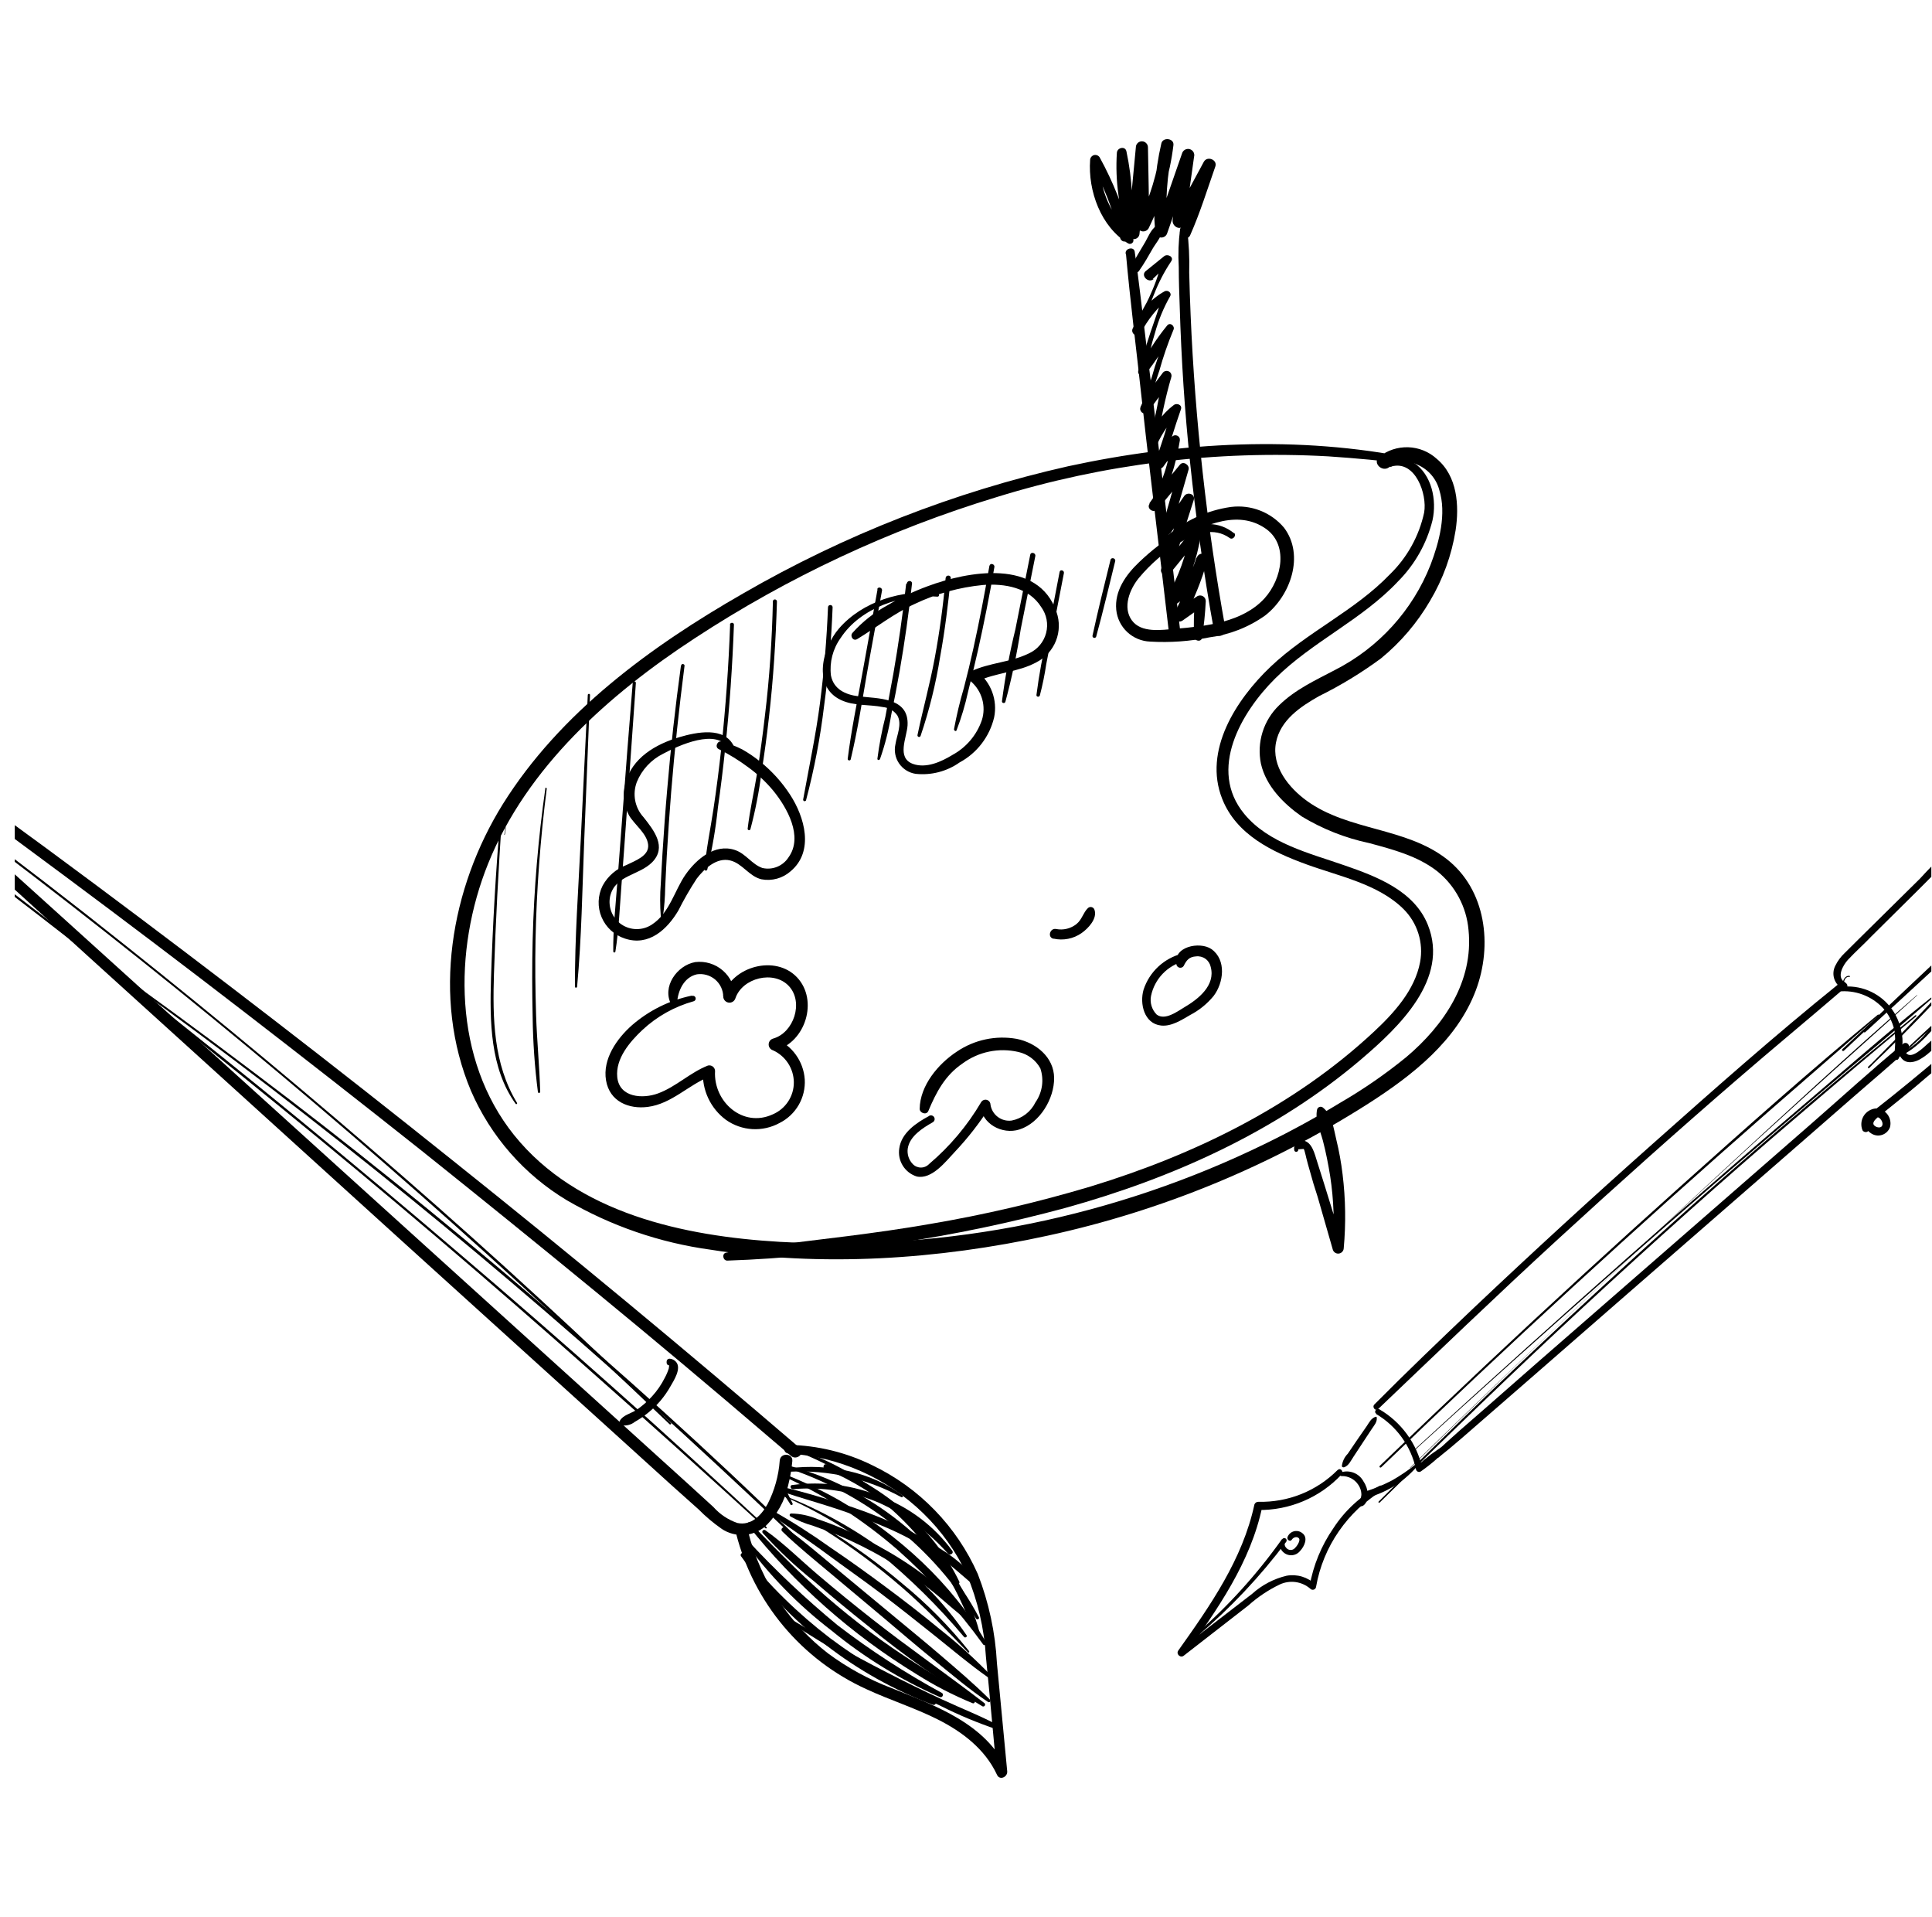<svg xmlns="http://www.w3.org/2000/svg" width="125" height="124" viewBox="0 0 125 124" fill="none"><g clip-path="url(#clip0_3214_45176)"><path d="M89.169 91.139C92.993 87.494 96.796 83.834 100.687 80.261C104.577 76.688 108.458 73.218 112.431 69.789C114.683 67.84 116.981 65.943 119.243 64C119.287 63.96 119.314 63.906 119.318 63.847C119.322 63.788 119.303 63.73 119.265 63.685C119.226 63.64 119.172 63.612 119.113 63.606C119.054 63.601 118.996 63.618 118.95 63.655C114.827 66.976 110.88 70.477 106.932 73.984C102.985 77.49 99.146 81.011 95.338 84.615C93.174 86.672 91.025 88.728 88.922 90.846C88.752 91.021 88.994 91.314 89.169 91.139Z" fill="black"></path><path d="M93.04 94.302C94.07 93.489 95.065 92.6 96.065 91.731L99.022 89.16L104.918 84.019L116.77 73.696L120.104 70.787C121.217 69.82 122.346 68.869 123.433 67.872C123.48 67.831 123.51 67.774 123.514 67.713C123.519 67.651 123.499 67.59 123.459 67.543C123.419 67.496 123.361 67.466 123.299 67.462C123.238 67.457 123.176 67.477 123.129 67.517C121.104 69.188 119.161 70.966 117.182 72.694L111.287 77.835L99.435 88.163L96.111 91.078C95.003 92.05 93.869 93.001 92.813 94.029C92.781 94.059 92.761 94.1 92.759 94.144C92.757 94.188 92.771 94.231 92.8 94.264C92.829 94.297 92.869 94.318 92.913 94.322C92.956 94.326 93 94.313 93.034 94.286L93.04 94.302Z" fill="black"></path><path d="M119.13 64.122C119.667 64.094 120.203 64.191 120.695 64.406C121.187 64.621 121.622 64.948 121.964 65.361C122.287 65.776 122.503 66.263 122.593 66.78C122.638 67.317 122.62 67.856 122.542 68.389C122.542 68.538 122.748 68.631 122.83 68.492C123.096 67.951 123.164 67.334 123.021 66.749C122.919 66.16 122.671 65.605 122.299 65.135C121.925 64.665 121.436 64.299 120.88 64.071C120.323 63.843 119.717 63.762 119.12 63.834C118.955 63.834 118.965 64.132 119.12 64.122H119.13Z" fill="black"></path><path d="M119.697 63.13C119.264 63.028 119.037 63.804 119.47 63.907C119.511 63.907 119.527 63.866 119.47 63.845C119.171 63.706 119.326 63.13 119.661 63.192C119.697 63.192 119.712 63.141 119.661 63.13H119.697Z" fill="black"></path><path d="M119.424 63.567C118.759 63.269 119.244 62.421 119.568 62.077C120.047 61.562 120.599 61.074 121.073 60.575L124.124 57.552C125.154 56.524 126.139 55.496 127.216 54.529C128.099 53.663 129.233 53.095 130.457 52.905C130.982 52.846 131.514 52.925 131.999 53.135C132.483 53.345 132.904 53.679 133.219 54.103C133.799 54.93 134.083 55.928 134.023 56.935C133.91 59.408 131.92 61.285 130.173 62.806C128.988 63.835 127.788 64.863 126.597 65.891L124.727 67.51C124.484 67.721 123.665 68.57 123.32 68.107C123.175 67.906 122.83 68.107 122.954 68.343C123.217 68.806 123.722 68.77 124.149 68.559C124.411 68.419 124.653 68.247 124.871 68.045L125.804 67.238L129.534 64.01C131.513 62.297 133.935 60.359 134.389 57.614C134.739 55.486 133.714 52.889 131.364 52.514C130.074 52.383 128.783 52.751 127.757 53.542C126.49 54.537 125.309 55.636 124.227 56.828L120.284 60.719C119.975 61.028 119.661 61.331 119.352 61.645C119.101 61.88 118.895 62.158 118.744 62.467C118.676 62.599 118.635 62.744 118.624 62.892C118.613 63.04 118.632 63.189 118.68 63.33C118.729 63.47 118.805 63.6 118.904 63.71C119.003 63.821 119.124 63.91 119.259 63.974C119.517 64.071 119.64 63.686 119.398 63.578L119.424 63.567Z" fill="black"></path><path d="M133.399 60.559C133.714 60.77 133.306 61.263 133.136 61.428C132.807 61.762 132.467 62.081 132.106 62.405C131.419 63.07 130.721 63.724 130.014 64.368C128.608 65.664 127.178 66.932 125.721 68.173C124.263 69.412 122.789 70.63 121.279 71.808C120.995 72.029 120.681 72.224 120.661 72.625C120.661 72.756 120.694 72.885 120.757 73C120.82 73.115 120.911 73.212 121.021 73.283C121.123 73.361 121.242 73.413 121.369 73.437C121.495 73.46 121.625 73.453 121.748 73.416C121.871 73.38 121.984 73.314 122.077 73.226C122.17 73.138 122.241 73.029 122.284 72.908C122.32 72.766 122.324 72.618 122.295 72.475C122.266 72.332 122.205 72.197 122.116 72.08C122.028 71.964 121.914 71.869 121.783 71.803C121.652 71.737 121.508 71.702 121.361 71.7C121.201 71.715 121.046 71.767 120.909 71.853C120.772 71.939 120.657 72.055 120.574 72.193C120.491 72.332 120.441 72.487 120.43 72.648C120.418 72.808 120.444 72.97 120.506 73.118C120.599 73.273 120.908 73.278 120.898 73.046C120.889 72.927 120.904 72.807 120.942 72.693C120.98 72.579 121.04 72.474 121.119 72.383C121.153 72.343 121.194 72.311 121.241 72.289C121.289 72.267 121.34 72.256 121.392 72.256C121.444 72.256 121.496 72.267 121.543 72.289C121.59 72.311 121.632 72.343 121.665 72.383C121.768 72.496 121.861 72.718 121.748 72.856C121.634 72.995 121.341 72.913 121.233 72.764C121.093 72.532 121.531 72.25 121.681 72.116L122.645 71.34C123.284 70.826 123.922 70.311 124.551 69.761C127.025 67.705 129.43 65.554 131.766 63.309C132.09 63.001 132.42 62.687 132.74 62.374C133.044 62.109 133.33 61.824 133.595 61.52C133.863 61.181 134.11 60.353 133.471 60.297C133.44 60.297 133.409 60.306 133.384 60.324C133.358 60.342 133.339 60.368 133.328 60.397C133.318 60.427 133.317 60.459 133.327 60.489C133.336 60.519 133.354 60.545 133.379 60.564L133.399 60.559Z" fill="black"></path><path d="M89.035 91.465C89.689 91.85 90.255 92.367 90.698 92.982C91.142 93.597 91.453 94.297 91.612 95.037C91.618 95.074 91.633 95.108 91.656 95.137C91.68 95.165 91.711 95.187 91.745 95.2C91.78 95.213 91.818 95.216 91.854 95.209C91.891 95.202 91.924 95.185 91.952 95.161C92.595 94.709 93.189 94.192 93.725 93.619C93.807 93.516 93.668 93.367 93.56 93.423C92.887 93.826 92.257 94.297 91.679 94.827L92.019 94.95C91.843 94.162 91.505 93.419 91.028 92.768C90.551 92.116 89.945 91.569 89.247 91.161C89.056 91.053 88.855 91.331 89.051 91.449L89.035 91.465Z" fill="black"></path><path d="M89.009 91.643C88.711 91.73 88.592 92.008 88.422 92.255L87.809 93.139L87.201 94.034C86.989 94.248 86.855 94.526 86.819 94.825C86.819 94.907 86.917 94.928 86.974 94.907C87.268 94.805 87.412 94.46 87.577 94.219C87.742 93.977 87.974 93.617 88.169 93.319C88.365 93.021 88.546 92.748 88.731 92.466C88.917 92.183 89.107 91.998 89.076 91.689C89.076 91.681 89.074 91.674 89.07 91.667C89.066 91.66 89.061 91.654 89.054 91.65C89.048 91.645 89.04 91.642 89.033 91.641C89.025 91.64 89.017 91.641 89.009 91.643Z" fill="black"></path><path d="M91.607 94.707C91.121 95.1 90.604 95.452 90.061 95.761C89.525 96.04 88.966 96.274 88.391 96.46C88.34 96.48 88.299 96.517 88.275 96.566C88.251 96.615 88.247 96.671 88.264 96.722C88.281 96.774 88.316 96.817 88.364 96.843C88.412 96.869 88.468 96.876 88.52 96.862C89.772 96.513 90.889 95.797 91.725 94.805C91.792 94.733 91.674 94.641 91.607 94.697V94.707Z" fill="black"></path><path d="M86.789 95.48C87.006 95.471 87.221 95.52 87.413 95.62C87.606 95.72 87.769 95.868 87.886 96.05C88.007 96.229 88.075 96.437 88.082 96.652C88.082 96.873 87.964 97.053 87.948 97.264C87.946 97.29 87.95 97.316 87.961 97.34C87.972 97.364 87.989 97.384 88.011 97.399C88.032 97.414 88.057 97.423 88.083 97.426C88.109 97.428 88.136 97.424 88.159 97.413C88.417 97.289 88.495 96.899 88.495 96.657C88.482 96.365 88.389 96.082 88.227 95.84C88.092 95.581 87.869 95.378 87.597 95.269C87.326 95.159 87.025 95.15 86.748 95.243C86.639 95.295 86.66 95.48 86.789 95.48Z" fill="black"></path><path d="M86.541 95.088C85.873 95.759 85.075 96.288 84.195 96.642C83.315 96.995 82.372 97.166 81.424 97.144C81.368 97.14 81.312 97.155 81.264 97.186C81.217 97.216 81.181 97.261 81.161 97.314C80.398 100.861 78.306 103.853 76.235 106.763C76.07 106.994 76.384 107.277 76.595 107.092L80.769 103.848C81.378 103.302 82.062 102.845 82.8 102.491C83.119 102.342 83.474 102.288 83.823 102.335C84.172 102.383 84.501 102.53 84.768 102.758C84.796 102.791 84.832 102.814 84.873 102.826C84.914 102.838 84.958 102.838 84.998 102.825C85.039 102.813 85.075 102.788 85.102 102.755C85.129 102.722 85.146 102.682 85.15 102.64C85.375 101.347 85.88 100.119 86.629 99.041C86.999 98.507 87.424 98.012 87.896 97.566C88.389 97.139 88.905 96.741 89.442 96.373C89.592 96.265 89.442 96.028 89.272 96.106C88.055 96.749 87.022 97.692 86.273 98.846C85.491 99.976 84.963 101.261 84.727 102.614L85.108 102.491C84.865 102.256 84.568 102.082 84.244 101.983C83.92 101.885 83.576 101.865 83.243 101.925C82.415 102.122 81.649 102.523 81.017 103.092L76.286 106.737L76.652 107.061C78.754 104.12 80.929 101.046 81.671 97.437L81.393 97.674C82.405 97.688 83.409 97.492 84.34 97.096C85.271 96.7 86.109 96.114 86.799 95.376C86.964 95.201 86.727 94.908 86.551 95.088H86.541Z" fill="black"></path><path d="M77.467 105.834C79.607 104.021 81.536 101.974 83.218 99.732C83.24 99.701 83.249 99.664 83.245 99.626C83.24 99.589 83.223 99.555 83.195 99.53C83.167 99.505 83.131 99.491 83.094 99.49C83.056 99.489 83.02 99.502 82.992 99.526C82.933 99.584 82.888 99.652 82.858 99.728C82.827 99.804 82.813 99.886 82.816 99.967C82.819 100.049 82.839 100.129 82.874 100.203C82.91 100.276 82.96 100.342 83.022 100.395C83.097 100.466 83.185 100.521 83.282 100.556C83.379 100.591 83.482 100.606 83.585 100.599C83.687 100.592 83.787 100.564 83.879 100.517C83.97 100.469 84.05 100.403 84.115 100.323C84.393 100.03 84.661 99.459 84.254 99.166C84.178 99.105 84.088 99.062 83.992 99.043C83.896 99.024 83.796 99.028 83.702 99.055C83.608 99.083 83.522 99.132 83.451 99.2C83.38 99.267 83.327 99.351 83.296 99.444C83.259 99.608 83.476 99.757 83.584 99.588C83.692 99.418 83.945 99.367 84.048 99.516C84.151 99.665 83.898 100.03 83.79 100.128C83.728 100.201 83.639 100.248 83.543 100.258C83.447 100.267 83.351 100.239 83.275 100.179C83.162 100.086 83.048 99.891 83.172 99.763L82.945 99.557C81.332 101.825 79.457 103.895 77.359 105.726C77.348 105.739 77.342 105.756 77.342 105.773C77.342 105.79 77.348 105.807 77.359 105.82C77.37 105.833 77.386 105.841 77.403 105.844C77.42 105.847 77.437 105.843 77.452 105.834H77.467Z" fill="black"></path><path d="M91.926 94.044C91.87 94.095 91.813 94.147 91.751 94.193L91.926 94.049V94.044Z" fill="black"></path><path d="M91.231 94.965C95.415 90.873 99.637 86.82 103.897 82.806C108.157 78.793 112.429 74.852 116.713 70.982C119.145 68.772 121.609 66.597 124.036 64.386V64.356C119.619 68.191 115.317 72.17 111.024 76.139C106.731 80.107 102.526 84.076 98.321 88.091C95.944 90.357 93.58 92.638 91.231 94.934C91.231 94.934 91.231 94.98 91.256 94.965H91.231Z" fill="black"></path><path d="M91.468 93.861C95.769 89.933 100.106 86.045 104.479 82.196C108.853 78.347 113.257 74.54 117.692 70.773C120.202 68.644 122.758 66.567 125.221 64.388C125.252 64.388 125.221 64.316 125.18 64.341C122.892 66.136 120.686 68.048 118.481 69.935C116.275 71.822 114.049 73.713 111.849 75.621C107.448 79.435 103.083 83.291 98.754 87.188C96.308 89.388 93.874 91.601 91.452 93.825C91.452 93.825 91.452 93.882 91.478 93.861H91.468Z" fill="black"></path><path d="M89.242 97.214C93.586 92.932 97.971 88.685 102.449 84.542C106.927 80.398 111.483 76.316 116.115 72.368C118.719 70.137 121.339 67.928 123.974 65.741C124.02 65.705 123.974 65.638 123.922 65.674C119.188 69.527 114.54 73.477 109.978 77.524C105.416 81.572 100.931 85.709 96.523 89.935C94.049 92.31 91.607 94.709 89.195 97.132C89.164 97.168 89.195 97.219 89.242 97.189V97.214Z" fill="black"></path><path d="M89.365 94.91C93.44 90.982 97.562 87.104 101.733 83.276C105.904 79.448 110.119 75.669 114.379 71.94C116.765 69.853 119.171 67.786 121.547 65.689C121.583 65.658 121.547 65.606 121.501 65.632C117.136 69.231 112.9 73.004 108.685 76.778C104.469 80.551 100.295 84.381 96.168 88.257C93.859 90.427 91.562 92.612 89.278 94.812C89.221 94.869 89.278 94.972 89.365 94.91Z" fill="black"></path><path d="M121.49 68.428C121.284 68.623 121.083 68.813 120.872 68.993L120.934 69.065C123.794 66.356 126.494 63.446 129.122 60.511C129.88 59.662 130.637 58.809 131.364 57.94C131.41 57.889 131.323 57.832 131.282 57.884C128.638 60.829 126.005 63.775 123.237 66.623C122.454 67.425 121.655 68.212 120.872 69.014C120.831 69.06 120.872 69.132 120.934 69.086C121.125 68.885 121.326 68.69 121.526 68.495C121.552 68.469 121.526 68.423 121.49 68.448V68.428Z" fill="black"></path><path d="M122.15 68.544C123.738 68.293 124.794 66.848 125.804 65.737C127.061 64.344 128.324 62.956 129.581 61.558C130.313 60.746 131.055 59.938 131.761 59.1C131.797 59.059 131.73 59.003 131.694 59.039C130.076 60.715 128.546 62.483 126.989 64.216C126.211 65.079 125.443 65.964 124.65 66.786C124.013 67.593 123.13 68.172 122.135 68.436C122.124 68.436 122.114 68.441 122.106 68.449C122.098 68.456 122.094 68.467 122.094 68.478C122.094 68.489 122.098 68.499 122.106 68.507C122.114 68.514 122.124 68.519 122.135 68.519L122.15 68.544Z" fill="black"></path><path d="M123.098 68.203L127.463 64.214C128.916 62.882 130.426 61.592 131.797 60.183C131.828 60.147 131.797 60.096 131.75 60.127C130.205 61.376 128.818 62.774 127.375 64.111L123.036 68.131C122.99 68.172 123.036 68.249 123.098 68.203Z" fill="black"></path><path d="M120.681 66.765C123.686 64.025 126.659 61.254 129.643 58.493C130.498 57.701 131.364 56.92 132.219 56.092C132.266 56.046 132.219 55.964 132.147 56.01C130.601 57.336 129.148 58.755 127.659 60.123L123.181 64.287L120.604 66.672C120.547 66.729 120.604 66.816 120.681 66.765Z" fill="black"></path><path d="M119.3 67.964C122.392 65.059 125.535 62.185 128.575 59.224C128.585 59.216 128.591 59.204 128.592 59.192C128.593 59.179 128.589 59.167 128.581 59.157C128.572 59.148 128.561 59.142 128.548 59.141C128.536 59.14 128.523 59.144 128.514 59.152C125.365 62.01 122.33 64.961 119.202 67.866C119.14 67.928 119.228 68.031 119.289 67.969L119.3 67.964Z" fill="black"></path><path d="M-7.562 48.006C-5.64 49.482 -3.65 50.875 -1.703 52.309C0.245 53.743 2.24 55.214 4.203 56.674C8.089 59.563 11.95 62.487 15.787 65.444C19.625 68.402 23.459 71.401 27.289 74.441C31.068 77.461 34.832 80.509 38.58 83.587C42.328 86.665 46.068 89.802 49.799 93L51.18 94.177C51.551 94.496 52.123 93.987 51.746 93.663C48.06 90.5 44.35 87.371 40.616 84.276C36.881 81.181 33.089 78.096 29.237 75.022C25.438 71.979 21.611 68.971 17.756 66C13.901 63.028 10.021 60.087 6.115 57.178C2.192 54.258 -1.759 51.379 -5.737 48.541C-6.253 48.191 -6.727 47.842 -7.227 47.513C-7.557 47.292 -7.855 47.785 -7.551 48.027L-7.562 48.006Z" fill="black"></path><path d="M-7.432 48.388C-6.814 48.085 -7.582 47.427 -8.025 47.488C-8.185 47.528 -8.326 47.625 -8.42 47.76C-8.515 47.895 -8.558 48.06 -8.54 48.224C-8.479 48.683 -8.254 49.104 -7.906 49.411C-6.876 50.522 -5.68 51.509 -4.557 52.532L-1.166 55.616C3.417 59.787 8.003 63.95 12.593 68.104L26.301 80.54L40.008 92.95L43.466 96.086L45.192 97.628C45.657 98.099 46.164 98.525 46.707 98.903C47.127 99.179 47.625 99.313 48.127 99.285C48.629 99.258 49.108 99.07 49.495 98.749C50.26 98.023 50.784 97.081 51 96.05C51.129 95.544 51.217 95.028 51.263 94.508C51.309 93.994 50.495 93.948 50.449 94.472C50.379 95.456 50.111 96.416 49.66 97.294C49.263 98.009 48.604 98.708 47.707 98.513C47.111 98.309 46.579 97.954 46.161 97.484L44.615 96.071L41.492 93.243L28.944 81.882L16.448 70.571L3.9 59.215C1.797 57.308 -0.31 55.416 -2.413 53.519L-5.546 50.696C-6.061 50.223 -6.577 49.761 -7.128 49.303C-7.463 49.015 -8.045 48.64 -8.035 48.131C-8.035 47.905 -7.922 47.859 -7.726 47.915C-7.623 47.946 -7.386 48.033 -7.546 48.152C-7.705 48.27 -7.546 48.424 -7.401 48.362L-7.432 48.388Z" fill="black"></path><path d="M43.45 88.218C43.27 88.192 43.208 88.218 43.27 88.269C43.331 88.321 43.295 88.3 43.311 88.269C43.292 88.351 43.278 88.433 43.27 88.516C43.204 88.726 43.118 88.93 43.012 89.123C42.796 89.553 42.522 89.953 42.198 90.31C41.892 90.651 41.546 90.953 41.167 91.21C40.837 91.421 40.291 91.544 40.106 91.899C40.09 91.924 40.08 91.953 40.077 91.982C40.074 92.012 40.078 92.042 40.087 92.07C40.097 92.098 40.113 92.123 40.134 92.144C40.155 92.166 40.181 92.182 40.209 92.192C40.361 92.218 40.516 92.212 40.665 92.174C40.815 92.136 40.954 92.067 41.074 91.971C41.381 91.797 41.672 91.598 41.945 91.374C42.521 90.909 43.004 90.338 43.368 89.693C43.599 89.292 44.105 88.526 43.744 88.095C43.558 87.874 43.064 87.73 43.136 88.192C43.145 88.229 43.166 88.261 43.196 88.285C43.226 88.308 43.263 88.32 43.301 88.32C43.339 88.32 43.375 88.308 43.405 88.285C43.435 88.261 43.456 88.229 43.465 88.192L43.45 88.218Z" fill="black"></path><path d="M50.979 94.017C54.271 94.218 57.381 95.594 59.74 97.893C60.909 99.025 61.861 100.362 62.548 101.836C63.259 103.536 63.678 105.344 63.79 107.183C64.043 109.691 64.259 112.205 64.496 114.714L65.156 114.483C63.806 111.491 60.518 110.339 57.699 109.198C56.227 108.643 54.84 107.887 53.576 106.951C52.382 106.028 51.339 104.925 50.484 103.682C49.518 102.276 48.812 100.709 48.398 99.055C48.274 98.566 47.506 98.726 47.63 99.214C48.191 101.41 49.239 103.452 50.696 105.191C52.153 106.929 53.983 108.32 56.05 109.26C57.555 109.959 59.142 110.457 60.636 111.203C62.239 112.005 63.728 113.126 64.506 114.802C64.682 115.192 65.202 114.94 65.166 114.57L64.501 107.578C64.396 105.604 63.979 103.659 63.264 101.815C61.9 98.734 59.479 96.238 56.436 94.778C54.755 93.949 52.911 93.499 51.036 93.461C50.999 93.459 50.963 93.465 50.928 93.477C50.894 93.489 50.862 93.507 50.835 93.532C50.807 93.556 50.785 93.586 50.769 93.618C50.753 93.651 50.744 93.687 50.742 93.724C50.74 93.76 50.745 93.796 50.757 93.831C50.77 93.865 50.788 93.897 50.813 93.924C50.837 93.952 50.867 93.974 50.9 93.99C50.933 94.005 50.968 94.015 51.005 94.017H50.979Z" fill="black"></path><path d="M51.097 95.196C53.608 95.072 56.105 95.641 58.312 96.841C58.328 96.851 58.347 96.854 58.364 96.849C58.382 96.845 58.398 96.834 58.407 96.818C58.417 96.802 58.42 96.784 58.416 96.766C58.411 96.748 58.4 96.733 58.384 96.723C56.323 95.181 53.587 94.666 51.067 94.97C50.938 94.97 50.958 95.206 51.067 95.196H51.097Z" fill="black"></path><path d="M51.298 96.326C53.186 96.162 55.085 96.458 56.833 97.189C58.556 97.96 60.094 99.091 61.342 100.505C61.466 100.634 61.728 100.479 61.615 100.315C60.455 98.732 58.86 97.518 57.023 96.819C55.203 96.061 53.213 95.799 51.257 96.058C51.077 96.058 51.139 96.341 51.314 96.326H51.298Z" fill="black"></path><path d="M51.293 97.281L50.814 96.294L50.644 96.495C51.788 96.896 52.968 97.21 54.122 97.595C55.276 97.981 56.338 98.371 57.415 98.839C58.492 99.308 59.527 99.869 60.507 100.515C61.507 101.183 62.336 102.006 63.269 102.751C63.372 102.834 63.547 102.679 63.47 102.566C62.764 101.615 61.878 100.81 60.863 100.196C59.883 99.546 58.848 98.982 57.771 98.51C56.659 98.021 55.52 97.595 54.359 97.235C53.158 96.86 51.942 96.485 50.711 96.207C50.608 96.181 50.474 96.289 50.546 96.402L51.149 97.323C51.2 97.4 51.319 97.323 51.278 97.261L51.293 97.281Z" fill="black"></path><path d="M51.139 98.089C51.598 98.349 52.088 98.551 52.597 98.691C53.113 98.87 53.628 99.071 54.169 99.282C55.234 99.725 56.267 100.24 57.261 100.824C58.229 101.399 59.161 102.031 60.054 102.716C60.956 103.4 61.76 104.217 62.682 104.865C62.76 104.916 62.888 104.813 62.832 104.731C62.161 103.852 61.366 103.074 60.472 102.423C59.551 101.681 58.576 101.009 57.555 100.413C56.57 99.834 55.55 99.319 54.499 98.87C53.984 98.649 53.422 98.439 52.871 98.254C52.341 98.032 51.775 97.912 51.201 97.899C51.178 97.897 51.155 97.903 51.136 97.916C51.116 97.929 51.102 97.948 51.095 97.969C51.088 97.992 51.088 98.015 51.096 98.037C51.104 98.059 51.119 98.077 51.139 98.089Z" fill="black"></path><path d="M49.799 97.883C50.974 98.772 52.221 99.574 53.407 100.453C54.592 101.332 55.808 102.175 56.983 103.065C58.158 103.954 59.312 104.874 60.467 105.795C61.621 106.715 62.739 107.671 63.94 108.509C63.962 108.52 63.988 108.523 64.012 108.519C64.037 108.514 64.059 108.501 64.075 108.482C64.092 108.463 64.102 108.44 64.103 108.415C64.105 108.39 64.098 108.365 64.084 108.345C63.061 107.288 61.967 106.3 60.812 105.389C59.678 104.448 58.503 103.543 57.323 102.664C56.143 101.785 54.942 100.921 53.716 100.093C52.495 99.221 51.23 98.415 49.923 97.677C49.893 97.666 49.86 97.665 49.829 97.675C49.798 97.686 49.772 97.706 49.755 97.733C49.738 97.761 49.731 97.793 49.736 97.825C49.74 97.857 49.755 97.886 49.779 97.908L49.799 97.883Z" fill="black"></path><path d="M50.603 99.05C51.634 100.048 52.757 100.948 53.85 101.868L57.163 104.644C58.261 105.569 59.353 106.51 60.472 107.415C61.59 108.32 62.718 109.286 63.929 110.093C63.95 110.106 63.973 110.11 63.997 110.107C64.02 110.103 64.041 110.091 64.056 110.073C64.071 110.054 64.079 110.031 64.079 110.008C64.078 109.984 64.069 109.962 64.053 109.944C63.022 108.916 61.904 107.97 60.801 107.024C59.699 106.078 58.627 105.215 57.545 104.31L54.221 101.554C53.097 100.624 51.995 99.662 50.809 98.814C50.665 98.706 50.474 98.927 50.603 99.05Z" fill="black"></path><path d="M50.114 99.502C49.918 99.332 49.712 99.163 49.521 98.988C49.498 98.97 49.469 98.96 49.44 98.961C49.41 98.962 49.382 98.973 49.361 98.993C49.339 99.013 49.325 99.04 49.321 99.069C49.318 99.099 49.325 99.128 49.341 99.153C50.366 100.289 51.483 101.34 52.68 102.294C53.804 103.26 54.948 104.211 56.107 105.131C58.455 107.069 60.95 108.822 63.569 110.375C63.596 110.386 63.625 110.387 63.653 110.377C63.68 110.368 63.703 110.35 63.719 110.326C63.734 110.301 63.74 110.272 63.736 110.244C63.733 110.215 63.719 110.189 63.698 110.17C61.301 108.324 58.818 106.607 56.442 104.741C55.25 103.805 54.08 102.851 52.933 101.877C51.794 100.911 50.706 99.821 49.495 98.967L49.361 99.173C49.578 99.327 49.784 99.492 49.99 99.656C50.078 99.718 50.196 99.579 50.114 99.507V99.502Z" fill="black"></path><path d="M48.398 98.667C51.434 102.483 55.118 105.739 59.282 108.285C60.44 109.019 61.661 109.651 62.93 110.172C63.054 110.224 63.136 110.028 63.028 109.961C61.008 108.681 58.947 107.478 57.009 106.085C55.032 104.661 53.164 103.094 51.418 101.397C50.449 100.451 49.49 99.489 48.558 98.507C48.537 98.484 48.507 98.47 48.476 98.469C48.444 98.467 48.413 98.478 48.39 98.5C48.367 98.521 48.353 98.55 48.352 98.582C48.35 98.613 48.361 98.644 48.383 98.667H48.398Z" fill="black"></path><path d="M48.135 99.656C49.731 101.861 51.641 103.821 53.804 105.476C55.932 107.221 58.29 108.667 60.812 109.774C60.972 109.841 61.085 109.589 60.941 109.507C58.579 108.224 56.322 106.76 54.19 105.126C52.099 103.403 50.127 101.539 48.29 99.549C48.218 99.477 48.068 99.549 48.13 99.656H48.135Z" fill="black"></path><path d="M47.944 100.661C51.019 105.031 55.339 108.378 60.343 110.27C60.564 110.352 60.652 110.023 60.446 109.931C58.06 108.859 55.799 107.528 53.706 105.962C51.629 104.374 49.755 102.539 48.125 100.497C48.027 100.373 47.857 100.538 47.944 100.661Z" fill="black"></path><path d="M50.392 104.462C52.615 105.953 54.917 107.326 57.286 108.575C58.479 109.202 59.681 109.798 60.894 110.364C62.059 110.949 63.264 111.45 64.501 111.865C64.645 111.911 64.759 111.695 64.62 111.618C63.44 110.986 62.187 110.503 60.971 109.937C59.755 109.372 58.59 108.806 57.415 108.199C55.055 106.986 52.721 105.685 50.453 104.297C50.444 104.292 50.433 104.288 50.422 104.286C50.411 104.284 50.4 104.285 50.39 104.288C50.379 104.29 50.369 104.295 50.36 104.301C50.351 104.308 50.343 104.316 50.337 104.326C50.332 104.335 50.328 104.346 50.326 104.357C50.325 104.367 50.325 104.379 50.328 104.389C50.33 104.4 50.335 104.41 50.342 104.419C50.348 104.428 50.356 104.436 50.366 104.441L50.392 104.462Z" fill="black"></path><path d="M53.37 98.98C55.107 100.074 56.759 101.298 58.312 102.64C59.858 103.967 61.218 105.427 62.62 106.876C62.667 106.928 62.744 106.876 62.697 106.799C61.411 105.188 59.956 103.718 58.358 102.414C56.812 101.108 55.169 99.921 53.442 98.862C53.427 98.852 53.408 98.849 53.39 98.853C53.372 98.858 53.357 98.869 53.347 98.885C53.337 98.9 53.334 98.919 53.339 98.937C53.343 98.955 53.355 98.97 53.37 98.98Z" fill="black"></path><path d="M50.216 96.578C52.615 97.576 54.868 98.892 56.915 100.49C58.896 102.117 60.723 103.922 62.372 105.883C62.444 105.965 62.599 105.883 62.537 105.775C61.069 103.628 59.232 101.757 57.111 100.248C54.999 98.705 52.684 97.46 50.231 96.547C50.2 96.547 50.185 96.588 50.231 96.603L50.216 96.578Z" fill="black"></path><path d="M50.896 95.588C53.478 96.794 55.88 98.352 58.034 100.215C60.118 102.059 61.991 104.128 63.62 106.384C63.639 106.401 63.664 106.412 63.691 106.414C63.717 106.416 63.743 106.409 63.765 106.394C63.787 106.379 63.804 106.357 63.812 106.332C63.82 106.307 63.819 106.28 63.81 106.255C61.605 102.42 58.142 99.289 54.323 97.058C53.238 96.442 52.112 95.899 50.953 95.433C50.84 95.387 50.788 95.562 50.896 95.613V95.588Z" fill="black"></path><path d="M51.097 95.006C56.133 96.72 60.401 100.151 63.151 104.696C63.223 104.804 63.393 104.722 63.331 104.604C62.073 102.235 60.343 100.147 58.249 98.468C56.154 96.788 53.738 95.552 51.149 94.836C51.128 94.829 51.105 94.831 51.085 94.841C51.065 94.851 51.05 94.869 51.043 94.89C51.036 94.911 51.038 94.934 51.048 94.954C51.058 94.974 51.076 94.989 51.097 94.995V95.006Z" fill="black"></path><path d="M51.794 93.975C55.884 95.607 59.311 98.555 61.533 102.35C62.151 103.404 62.564 104.535 63.13 105.624C63.144 105.652 63.167 105.674 63.195 105.686C63.223 105.697 63.255 105.698 63.284 105.688C63.313 105.678 63.337 105.657 63.351 105.63C63.366 105.603 63.37 105.572 63.362 105.542C63.083 104.467 62.649 103.439 62.074 102.488C60.44 99.583 58.079 97.151 55.22 95.43C54.15 94.784 53.017 94.247 51.84 93.826C51.742 93.79 51.696 93.939 51.794 93.975Z" fill="black"></path><path d="M53.376 95.006C56.929 96.494 59.905 99.089 61.858 102.404C61.872 102.431 61.896 102.452 61.925 102.461C61.954 102.471 61.985 102.469 62.013 102.455C62.04 102.442 62.061 102.418 62.071 102.389C62.08 102.36 62.078 102.328 62.064 102.301C60.379 98.784 57.086 96.096 53.479 94.718C53.288 94.646 53.196 94.949 53.381 95.021L53.376 95.006Z" fill="black"></path><path d="M-0.831 54.133L-2.316 53.105C-2.382 53.059 -2.449 53.167 -2.388 53.218C3.848 57.89 9.965 62.71 15.963 67.68C21.961 72.649 27.867 77.79 33.68 83.103C36.926 86.074 40.14 89.082 43.321 92.125C43.378 92.177 43.465 92.094 43.409 92.043C37.792 86.583 32.027 81.279 26.115 76.132C20.202 70.984 14.213 65.999 8.146 61.176C4.71 58.434 1.223 55.748 -2.316 53.115L-2.388 53.228L-0.898 54.257C-0.831 54.303 -0.759 54.195 -0.831 54.144V54.133Z" fill="black"></path><path d="M-2.795 55.151C4.275 60.518 11.249 66.002 18.127 71.602C25.005 77.202 31.756 82.946 38.379 88.835C42.12 92.145 45.836 95.485 49.526 98.854C49.572 98.895 49.644 98.829 49.598 98.782C43.07 92.706 36.409 86.776 29.614 80.995C22.894 75.254 16.069 69.653 9.14 64.194C5.22 61.109 1.269 58.062 -2.712 55.053C-2.774 55.002 -2.836 55.105 -2.779 55.151H-2.795Z" fill="black"></path><path d="M6.033 61.902C12.247 66.316 18.332 70.911 24.285 75.685C30.239 80.459 36.079 85.42 41.806 90.568C44.991 93.432 48.114 96.357 51.236 99.308C51.298 99.364 51.396 99.277 51.334 99.215C45.877 93.863 40.173 88.758 34.36 83.792C28.547 78.826 22.605 74.024 16.519 69.439C13.084 66.837 9.611 64.293 6.1 61.804C6.033 61.758 5.966 61.866 6.033 61.917V61.902Z" fill="black"></path><path d="M91.359 29.643C84.026 28.162 76.415 28.579 69.118 30.157C61.731 31.823 54.641 34.596 48.087 38.383C42.099 41.812 36.235 46.094 32.535 52.011C29.149 57.45 27.933 64.54 30.474 70.565C31.748 73.504 33.91 75.973 36.658 77.629C39.526 79.299 42.695 80.389 45.985 80.837C53.163 81.978 60.703 81.474 67.788 79.927C75.15 78.328 82.169 75.438 88.519 71.393C91.364 69.573 94.26 67.316 95.487 64.057C96.579 61.152 96.156 57.553 93.59 55.559C90.936 53.502 87.257 53.754 84.557 51.806C83.377 50.952 82.258 49.569 82.557 48.027C82.841 46.577 84.139 45.708 85.34 45.03C86.744 44.337 88.084 43.521 89.344 42.593C90.618 41.55 91.695 40.287 92.523 38.866C93.36 37.462 93.921 35.913 94.178 34.3C94.42 32.707 94.296 30.789 92.951 29.674C92.447 29.216 91.795 28.953 91.114 28.93C90.432 28.908 89.765 29.127 89.231 29.55C88.772 29.946 89.437 30.578 89.89 30.213C90.152 30.023 90.461 29.908 90.784 29.882C91.107 29.855 91.431 29.919 91.72 30.064C92.061 30.213 92.363 30.436 92.606 30.717C92.849 30.998 93.025 31.331 93.121 31.689C93.6 33.231 93.121 35.056 92.555 36.537C91.395 39.481 89.195 41.901 86.371 43.338C85.118 43.996 83.794 44.603 82.763 45.616C82.262 46.097 81.891 46.697 81.685 47.359C81.479 48.021 81.444 48.725 81.583 49.405C81.913 50.844 83.031 51.975 84.217 52.808C85.565 53.625 87.043 54.209 88.587 54.535C90.132 54.952 91.72 55.368 92.987 56.355C93.564 56.82 94.041 57.395 94.389 58.048C94.737 58.701 94.949 59.418 95.013 60.155C95.353 63.481 93.42 66.324 90.983 68.38C89.64 69.475 88.211 70.462 86.711 71.331C85.168 72.27 83.584 73.137 81.96 73.932C72.18 78.734 61.325 80.936 50.443 80.328C44.259 79.963 37.343 78.498 33.262 73.423C29.33 68.529 29.32 61.471 31.582 55.862C34.096 49.621 39.415 44.906 44.934 41.297C50.977 37.336 57.557 34.258 64.475 32.157C71.412 30.008 78.68 29.115 85.933 29.519C87.71 29.638 89.483 29.797 91.246 30.034C91.544 30.075 91.684 29.633 91.374 29.571L91.359 29.643Z" fill="black"></path><path d="M90.03 30.173C91.576 29.747 92.349 31.968 92.143 33.15C91.815 34.672 91.044 36.063 89.927 37.15C87.65 39.52 84.568 40.877 82.198 43.134C79.992 45.236 77.828 48.547 79.08 51.683C79.997 53.997 82.316 55.107 84.522 55.909C86.614 56.675 89.159 57.174 90.798 58.793C91.246 59.235 91.578 59.779 91.767 60.379C91.956 60.978 91.995 61.615 91.88 62.233C91.54 64.047 90.185 65.533 88.876 66.751C83.723 71.553 77.271 74.699 70.567 76.746C67.145 77.769 63.664 78.581 60.142 79.177C56.617 79.794 53.066 80.164 49.516 80.612C48.666 80.714 47.826 80.884 46.981 81.028C46.692 81.079 46.764 81.542 47.053 81.542C50.74 81.418 54.415 81.038 58.05 80.406C61.717 79.86 65.349 79.102 68.928 78.134C75.864 76.211 82.589 73.193 88.093 68.499C90.499 66.443 93.792 63.328 92.38 59.821C91.494 57.616 89.072 56.696 86.99 55.976C84.754 55.194 82.074 54.562 80.502 52.645C78.142 49.781 80.301 46.074 82.512 43.879C84.918 41.494 88.124 40.09 90.458 37.602C91.545 36.51 92.315 35.143 92.684 33.649C92.968 32.353 92.648 30.708 91.463 29.921C91.234 29.769 90.965 29.688 90.69 29.688C90.415 29.688 90.146 29.769 89.917 29.921C89.886 29.94 89.863 29.969 89.852 30.003C89.841 30.037 89.842 30.073 89.856 30.107C89.87 30.14 89.895 30.167 89.927 30.183C89.959 30.199 89.996 30.203 90.03 30.194V30.173Z" fill="black"></path><path d="M79.852 34.499C77.838 32.859 75.184 34.956 73.705 36.36C72.844 37.177 72.102 38.221 72.221 39.444C72.275 39.993 72.527 40.504 72.929 40.882C73.332 41.26 73.858 41.48 74.411 41.501C75.695 41.577 76.984 41.486 78.245 41.228C79.545 41.059 80.784 40.574 81.852 39.815C83.491 38.55 84.428 35.913 83.073 34.129C82.658 33.638 82.127 33.259 81.527 33.025C80.928 32.792 80.279 32.712 79.641 32.792C78.099 33.01 76.654 33.671 75.483 34.694C75.287 34.848 75.539 35.095 75.73 35.013C77.564 34.226 79.811 32.874 81.775 34.118C83.429 35.147 82.944 37.47 81.805 38.714C80.383 40.257 78.023 40.508 76.049 40.673C75.158 40.745 73.844 40.966 73.231 40.128C72.617 39.29 73.091 38.113 73.679 37.393C74.432 36.486 75.331 35.71 76.338 35.095C77.322 34.494 78.538 34.067 79.569 34.807C79.77 34.951 80.033 34.617 79.837 34.463L79.852 34.499Z" fill="black"></path><path d="M60.667 38.385C58.4 38.102 55.803 38.899 54.283 40.652C53.216 41.886 52.541 44.4 54.406 45.279C55.257 45.68 56.22 45.556 57.122 45.736C57.309 45.753 57.489 45.811 57.651 45.905C57.814 45.999 57.953 46.127 58.06 46.281C58.379 46.847 58.024 47.556 57.936 48.137C57.887 48.349 57.882 48.569 57.922 48.783C57.962 48.997 58.045 49.2 58.168 49.38C58.29 49.56 58.449 49.713 58.633 49.829C58.818 49.945 59.024 50.022 59.24 50.055C60.246 50.163 61.258 49.902 62.084 49.319C62.643 49.018 63.131 48.602 63.516 48.098C63.902 47.595 64.176 47.016 64.321 46.399C64.433 45.85 64.388 45.281 64.192 44.756C63.996 44.231 63.657 43.771 63.213 43.428V44.076C64.445 43.5 65.872 43.49 67.073 42.831C67.639 42.536 68.081 42.048 68.318 41.456C68.554 40.863 68.569 40.206 68.361 39.603C67.186 36.112 62.631 36.94 59.998 37.927C59.103 38.257 58.241 38.666 57.421 39.151C56.565 39.612 55.795 40.219 55.148 40.945C54.983 41.15 55.195 41.495 55.458 41.341C56.715 40.58 57.838 39.68 59.188 39.063C60.576 38.402 62.069 37.988 63.6 37.84C64.991 37.732 66.573 37.994 67.367 39.269C67.54 39.508 67.658 39.782 67.713 40.072C67.768 40.361 67.758 40.66 67.683 40.945C67.609 41.231 67.472 41.496 67.283 41.723C67.094 41.949 66.856 42.131 66.588 42.256C65.403 42.847 64.012 42.857 62.816 43.428C62.761 43.462 62.715 43.51 62.683 43.566C62.652 43.623 62.635 43.687 62.635 43.752C62.635 43.817 62.652 43.881 62.683 43.937C62.715 43.994 62.761 44.042 62.816 44.076C63.167 44.378 63.421 44.777 63.547 45.221C63.673 45.666 63.667 46.138 63.527 46.579C63.197 47.544 62.514 48.35 61.616 48.836C60.904 49.273 59.92 49.721 59.065 49.412C57.988 49.016 58.673 47.71 58.719 46.919C58.822 45.083 56.787 45.196 55.525 45.037C54.7 44.934 53.937 44.585 53.762 43.695C53.66 42.839 53.883 41.975 54.386 41.274C55.674 39.3 58.395 38.4 60.652 38.595C60.791 38.595 60.786 38.4 60.652 38.385H60.667Z" fill="black"></path><path d="M47.485 48.28C46.882 46.974 45.058 47.36 43.971 47.678C42.425 48.131 40.879 49.025 40.456 50.681C40.261 51.381 40.352 52.13 40.709 52.763C41.069 53.359 41.863 53.92 41.935 54.644C42.007 55.369 41.09 55.673 40.539 55.95C39.879 56.194 39.33 56.666 38.993 57.282C38.834 57.597 38.745 57.944 38.733 58.297C38.721 58.65 38.785 59.002 38.923 59.328C39.06 59.654 39.266 59.946 39.527 60.185C39.788 60.423 40.098 60.603 40.435 60.711C41.981 61.225 43.172 60.114 43.893 58.891C44.248 58.183 44.644 57.497 45.078 56.834C45.563 56.197 46.367 55.446 47.238 55.657C48.026 55.842 48.459 56.685 49.263 56.876C49.596 56.94 49.939 56.926 50.266 56.837C50.593 56.748 50.895 56.585 51.149 56.361C52.695 55.071 52.061 52.845 51.113 51.395C50.595 50.6 49.955 49.891 49.217 49.293C48.845 48.989 48.449 48.717 48.031 48.48C47.607 48.264 47.161 48.092 46.702 47.966C46.423 47.879 46.222 48.321 46.501 48.455C47.164 48.786 47.797 49.175 48.392 49.617C49.005 50.059 49.559 50.577 50.041 51.159C50.922 52.244 51.984 54.115 51.02 55.452C50.845 55.727 50.588 55.942 50.286 56.067C49.983 56.191 49.649 56.219 49.33 56.146C48.65 55.914 48.253 55.215 47.557 54.984C46.248 54.542 45.042 55.585 44.347 56.583C43.651 57.58 43.316 59.066 42.182 59.801C41.891 59.996 41.547 60.1 41.196 60.099C40.845 60.099 40.502 59.993 40.211 59.797C39.92 59.6 39.695 59.321 39.564 58.995C39.433 58.67 39.403 58.313 39.477 57.971C39.802 56.598 41.337 56.639 42.193 55.776C43.162 54.794 42.316 53.719 41.641 52.866C41.363 52.563 41.175 52.19 41.097 51.786C41.02 51.383 41.057 50.967 41.203 50.583C41.527 49.789 42.13 49.141 42.899 48.758C43.857 48.244 46.429 47.036 47.166 48.465C47.279 48.686 47.598 48.465 47.495 48.27L47.485 48.28Z" fill="black"></path><path d="M44.739 64.406C43.314 64.704 41.989 65.361 40.89 66.314C39.91 67.183 38.978 68.499 39.21 69.882C39.441 71.264 40.699 71.758 41.915 71.599C43.461 71.398 44.538 70.175 45.945 69.624L45.481 69.27C45.446 69.881 45.565 70.491 45.826 71.045C46.087 71.598 46.482 72.079 46.975 72.442C47.475 72.794 48.064 73 48.676 73.036C49.287 73.071 49.896 72.935 50.433 72.642C50.953 72.382 51.385 71.976 51.676 71.473C51.966 70.971 52.102 70.394 52.067 69.815C52.027 69.244 51.829 68.696 51.495 68.231C51.161 67.766 50.705 67.403 50.176 67.183V67.938C52.118 67.424 52.964 64.705 51.572 63.224C50.181 61.743 47.403 62.489 46.775 64.37L47.558 64.473C47.553 64.152 47.48 63.835 47.345 63.543C47.209 63.251 47.013 62.991 46.77 62.78C46.527 62.568 46.242 62.41 45.934 62.316C45.626 62.221 45.301 62.193 44.981 62.232C43.796 62.443 42.807 63.841 43.435 64.982C43.458 65.019 43.492 65.047 43.533 65.062C43.573 65.078 43.617 65.08 43.659 65.069C43.701 65.057 43.738 65.032 43.764 64.998C43.791 64.964 43.805 64.922 43.806 64.879C43.853 64.098 44.244 63.209 45.09 63.023C45.299 62.993 45.514 63.007 45.717 63.066C45.921 63.124 46.11 63.225 46.272 63.362C46.433 63.5 46.564 63.67 46.654 63.861C46.744 64.053 46.792 64.262 46.795 64.473C46.799 64.567 46.836 64.656 46.9 64.726C46.963 64.795 47.049 64.84 47.142 64.853C47.235 64.866 47.33 64.846 47.409 64.796C47.489 64.746 47.549 64.67 47.578 64.581C48.022 63.25 50.068 62.736 51.041 63.784C52.015 64.833 51.356 66.812 50.011 67.183C49.93 67.208 49.859 67.258 49.809 67.326C49.759 67.394 49.732 67.476 49.732 67.56C49.732 67.645 49.759 67.727 49.809 67.795C49.859 67.863 49.93 67.913 50.011 67.938C50.408 68.118 50.746 68.406 50.985 68.771C51.224 69.135 51.355 69.559 51.361 69.995C51.366 70.438 51.239 70.874 50.996 71.245C50.753 71.617 50.404 71.908 49.995 72.082C48.058 72.976 46.146 71.259 46.264 69.28C46.264 69.224 46.251 69.168 46.225 69.118C46.2 69.068 46.164 69.024 46.119 68.99C46.074 68.956 46.023 68.932 45.967 68.921C45.912 68.91 45.855 68.911 45.801 68.925C44.646 69.378 43.739 70.298 42.58 70.725C41.585 71.095 40.07 71.002 39.936 69.671C39.818 68.473 40.751 67.388 41.559 66.627C42.499 65.749 43.638 65.111 44.878 64.766C44.925 64.754 44.964 64.724 44.989 64.682C45.013 64.641 45.019 64.591 45.007 64.545C44.995 64.499 44.964 64.459 44.923 64.435C44.881 64.411 44.832 64.404 44.785 64.417L44.739 64.406Z" fill="black"></path><path d="M60.106 72.19C59.281 72.632 58.323 73.275 58.184 74.277C58.121 74.667 58.201 75.066 58.41 75.401C58.618 75.736 58.94 75.985 59.318 76.102C60.297 76.308 61.198 75.121 61.781 74.504C62.621 73.613 63.375 72.646 64.033 71.614L63.43 71.455C63.476 72.684 64.842 73.419 65.96 73.059C67.279 72.637 68.212 71.069 68.202 69.728C68.191 68.386 67.037 67.45 65.78 67.198C64.431 66.959 63.043 67.254 61.91 68.021C60.704 68.812 59.524 70.216 59.503 71.722C59.503 71.995 59.936 72.149 60.06 71.871C60.575 70.648 61.142 69.558 62.281 68.787C62.792 68.41 63.38 68.148 64.002 68.021C64.625 67.893 65.269 67.902 65.888 68.046C66.187 68.112 66.468 68.24 66.713 68.423C66.959 68.606 67.162 68.838 67.31 69.106C67.433 69.471 67.469 69.859 67.414 70.24C67.359 70.621 67.216 70.985 66.996 71.301C66.848 71.604 66.631 71.869 66.363 72.074C66.095 72.279 65.782 72.419 65.45 72.483C65.132 72.524 64.812 72.44 64.556 72.247C64.301 72.055 64.132 71.771 64.084 71.455C64.084 71.384 64.06 71.316 64.017 71.26C63.974 71.204 63.913 71.163 63.845 71.145C63.777 71.126 63.704 71.13 63.639 71.157C63.573 71.183 63.518 71.23 63.481 71.29C62.591 72.805 61.452 74.158 60.111 75.295C60.043 75.367 59.961 75.424 59.87 75.463C59.78 75.502 59.682 75.522 59.583 75.522C59.484 75.522 59.386 75.502 59.295 75.463C59.205 75.424 59.123 75.367 59.055 75.295C58.929 75.164 58.834 75.006 58.778 74.834C58.722 74.661 58.706 74.478 58.73 74.298C58.854 73.486 59.699 72.966 60.353 72.591C60.38 72.575 60.404 72.554 60.423 72.529C60.442 72.504 60.456 72.476 60.464 72.445C60.471 72.415 60.473 72.384 60.469 72.353C60.465 72.322 60.454 72.292 60.438 72.265C60.422 72.238 60.401 72.214 60.376 72.195C60.351 72.176 60.323 72.162 60.292 72.155C60.262 72.147 60.23 72.145 60.199 72.149C60.168 72.154 60.138 72.164 60.111 72.18L60.106 72.19Z" fill="black"></path><path d="M76.492 61.683C75.911 61.829 75.377 62.12 74.939 62.528C74.501 62.937 74.174 63.449 73.988 64.017C73.725 64.922 74.024 66.218 75.121 66.336C75.797 66.408 76.446 65.976 77.008 65.652C77.588 65.349 78.101 64.933 78.517 64.428C79.172 63.575 79.363 62.089 78.378 61.39C77.626 60.876 75.853 61.226 76.121 62.418C76.136 62.465 76.163 62.507 76.201 62.539C76.239 62.571 76.285 62.591 76.333 62.597C76.382 62.604 76.432 62.596 76.476 62.575C76.521 62.555 76.559 62.522 76.585 62.48C76.765 62.11 76.941 61.889 77.384 61.863C77.598 61.837 77.815 61.892 77.991 62.018C78.166 62.143 78.288 62.331 78.332 62.542C78.657 63.745 77.523 64.629 76.621 65.159C76.157 65.436 75.379 66.022 74.843 65.632C74.686 65.475 74.57 65.283 74.505 65.071C74.44 64.86 74.429 64.635 74.472 64.418C74.584 63.88 74.845 63.384 75.226 62.986C75.607 62.589 76.092 62.307 76.626 62.172C76.69 62.154 76.744 62.112 76.776 62.054C76.808 61.997 76.817 61.929 76.799 61.866C76.781 61.802 76.739 61.749 76.681 61.716C76.624 61.684 76.556 61.676 76.492 61.694V61.683Z" fill="black"></path><path d="M68.165 60.715C68.476 60.784 68.798 60.788 69.11 60.726C69.423 60.664 69.719 60.538 69.979 60.355C70.402 60.062 71.01 59.42 70.814 58.854C70.802 58.811 70.779 58.773 70.747 58.742C70.715 58.71 70.676 58.688 70.632 58.677C70.589 58.665 70.544 58.665 70.501 58.676C70.458 58.688 70.418 58.71 70.386 58.741C70.077 59.039 70.01 59.476 69.65 59.769C69.467 59.915 69.255 60.02 69.028 60.076C68.801 60.132 68.565 60.138 68.335 60.093C67.928 60.011 67.748 60.633 68.165 60.725V60.715Z" fill="black"></path><path d="M73.313 17.375C73.282 17.084 73.312 16.79 73.401 16.511L72.844 16.362C73.127 19.529 73.535 22.695 73.875 25.857C74.215 29.019 74.612 32.191 74.978 35.358L75.611 40.756C75.663 41.224 76.41 41.234 76.353 40.756C75.606 34.391 74.874 28.027 74.091 21.667C73.875 19.873 73.674 18.069 73.416 16.279C73.359 15.884 72.648 16.1 72.87 16.511C72.971 16.787 73.013 17.081 72.993 17.375C73 17.41 73.019 17.442 73.047 17.465C73.074 17.488 73.109 17.501 73.145 17.501C73.182 17.501 73.217 17.488 73.244 17.465C73.272 17.442 73.291 17.41 73.297 17.375H73.313Z" fill="black"></path><path d="M76.683 16.637C76.691 16.066 76.732 15.496 76.807 14.93L76.353 14.806C76.247 15.623 76.217 16.447 76.266 17.269C76.266 18.133 76.297 18.991 76.328 19.84C76.379 21.533 76.46 23.224 76.57 24.914C76.796 28.327 77.162 31.731 77.636 35.118C77.904 37.041 78.212 38.957 78.559 40.866C78.647 41.339 79.373 41.139 79.285 40.666C78.075 33.968 77.322 27.195 77.034 20.395C76.992 19.469 76.967 18.544 76.941 17.624C76.969 16.683 76.922 15.741 76.802 14.806C76.745 14.508 76.286 14.637 76.348 14.93C76.417 15.496 76.45 16.066 76.446 16.637C76.452 16.663 76.466 16.687 76.487 16.704C76.508 16.721 76.535 16.73 76.562 16.73C76.589 16.73 76.615 16.721 76.637 16.704C76.658 16.687 76.672 16.663 76.678 16.637H76.683Z" fill="black"></path><path d="M73.71 17.5C74.04 17.037 74.313 16.538 74.597 16.05C74.823 15.67 75.261 15.192 75.205 14.734C75.205 14.621 75.086 14.487 74.952 14.539C74.509 14.724 74.329 15.253 74.097 15.654C73.798 16.168 73.468 16.683 73.21 17.197C73.172 17.265 73.163 17.345 73.184 17.421C73.205 17.496 73.255 17.559 73.324 17.598C73.392 17.636 73.473 17.645 73.548 17.624C73.624 17.603 73.688 17.553 73.726 17.485L73.71 17.5Z" fill="black"></path><path d="M74.575 18.056L75.683 16.992L75.209 16.72C75.043 17.5 74.793 18.26 74.462 18.987C74.137 19.784 73.638 20.478 73.282 21.254C73.127 21.593 73.632 21.897 73.797 21.552C74.258 20.673 74.886 19.892 75.647 19.254C75.503 19.177 75.364 19.095 75.225 19.013C75.034 19.851 74.709 20.673 74.436 21.496C74.163 22.318 73.921 23.156 73.648 23.984C73.571 24.215 73.916 24.442 74.076 24.236C74.794 23.353 75.408 22.39 75.905 21.367L75.446 21.177C75.26 22.038 75.017 22.887 74.72 23.717C74.477 24.607 74.169 25.478 73.797 26.323C73.674 26.59 73.998 26.889 74.225 26.652C74.804 25.976 75.321 25.25 75.771 24.483L75.199 24.241C75.019 25.689 74.731 27.122 74.338 28.529C74.331 28.591 74.343 28.655 74.374 28.71C74.406 28.765 74.454 28.808 74.512 28.833C74.57 28.859 74.634 28.865 74.696 28.851C74.757 28.837 74.813 28.803 74.854 28.755C75.222 27.966 75.722 27.247 76.333 26.626L75.864 26.354C75.529 27.557 75.147 28.755 74.715 29.953C74.591 30.297 75.081 30.436 75.266 30.184C75.647 29.67 75.987 29.13 76.297 28.58L75.781 28.436C75.659 29.918 75.174 31.348 74.369 32.6C74.179 32.883 74.606 33.207 74.838 32.965C75.555 32.215 76.178 31.366 76.822 30.559L76.286 30.23C75.915 31.552 75.544 32.873 75.163 34.194C75.146 34.269 75.156 34.348 75.192 34.416C75.227 34.485 75.285 34.539 75.356 34.569C75.428 34.599 75.507 34.603 75.581 34.58C75.655 34.558 75.718 34.51 75.761 34.446C76.245 33.76 76.726 33.075 77.204 32.389L76.59 32.132C76.106 33.675 75.627 35.253 75.127 36.806C75.029 37.104 75.462 37.381 75.673 37.124L77.595 34.775L77.008 34.43C76.754 35.904 76.245 37.322 75.503 38.62C75.333 38.924 75.689 39.319 76.018 39.134C77.052 38.473 77.806 37.456 78.136 36.276C78.162 36.183 78.15 36.083 78.102 35.998C78.054 35.914 77.975 35.852 77.881 35.826C77.788 35.8 77.688 35.813 77.603 35.86C77.518 35.908 77.456 35.987 77.43 36.081C77.071 37.308 76.59 38.496 75.993 39.628C75.833 39.931 76.178 40.363 76.508 40.142L77.848 39.196L77.302 38.883C77.242 39.645 77.227 40.411 77.255 41.175C77.255 41.463 77.729 41.566 77.77 41.247C77.895 40.464 77.976 39.675 78.013 38.883C78.013 38.819 77.996 38.756 77.964 38.7C77.933 38.645 77.887 38.599 77.832 38.566C77.776 38.534 77.713 38.517 77.649 38.516C77.585 38.516 77.522 38.532 77.466 38.564L76.091 39.484L76.606 39.998C77.237 38.812 77.741 37.562 78.111 36.271L77.404 36.075C77.131 37.075 76.498 37.939 75.627 38.502C75.792 38.667 75.962 38.831 76.142 39.016C76.915 37.666 77.439 36.187 77.688 34.651C77.734 34.348 77.343 33.999 77.1 34.307L75.209 36.693L75.755 37.011C76.235 35.469 76.74 33.896 77.234 32.343C77.358 31.958 76.827 31.788 76.621 32.081L75.199 34.137L75.771 34.343C76.137 33.017 76.523 31.701 76.9 30.379C76.982 30.081 76.559 29.793 76.343 30.055C75.673 30.883 74.957 31.69 74.359 32.564L74.874 32.868C75.217 32.189 75.522 31.492 75.787 30.78C76.032 30.029 76.216 29.258 76.338 28.477C76.344 28.415 76.331 28.352 76.299 28.299C76.267 28.244 76.219 28.202 76.162 28.177C76.104 28.153 76.04 28.147 75.979 28.161C75.918 28.175 75.863 28.209 75.823 28.256C75.441 28.77 75.081 29.284 74.746 29.845L75.297 30.076C75.616 28.863 75.993 27.665 76.405 26.477C76.508 26.184 76.132 26.046 75.936 26.205C75.171 26.784 74.607 27.588 74.323 28.503L74.895 28.58C75.089 27.16 75.387 25.756 75.787 24.38C75.805 24.307 75.796 24.231 75.763 24.164C75.73 24.097 75.673 24.044 75.604 24.015C75.535 23.986 75.458 23.982 75.386 24.005C75.315 24.027 75.254 24.075 75.214 24.138C74.681 24.816 74.207 25.539 73.797 26.297L74.313 26.508C74.484 25.644 74.718 24.794 75.013 23.963C75.261 23.071 75.564 22.196 75.92 21.341C76.039 21.105 75.725 20.827 75.529 21.038C74.806 21.918 74.189 22.879 73.689 23.902L74.168 24.03C74.281 23.186 74.468 22.354 74.725 21.542C74.95 20.716 75.277 19.922 75.699 19.177C75.843 18.951 75.57 18.74 75.359 18.838C74.387 19.372 73.651 20.251 73.297 21.3L73.864 21.455C74.179 20.658 74.323 19.82 74.668 19.033C74.957 18.287 75.327 17.575 75.771 16.91C75.977 16.627 75.56 16.396 75.328 16.566L74.127 17.537C73.782 17.815 74.292 18.349 74.642 18.051L74.575 18.056Z" fill="black"></path><path d="M73.293 15.387C71.958 13.963 71.056 12.349 71.206 10.344L70.587 10.509C71.42 12.043 72.052 13.677 72.468 15.372C72.571 15.788 73.112 15.645 73.164 15.274C73.361 13.444 73.265 11.594 72.88 9.794C72.808 9.429 72.288 9.542 72.262 9.876C72.143 11.689 72.395 13.506 73.004 15.218C73.032 15.299 73.087 15.368 73.16 15.413C73.233 15.458 73.32 15.476 73.405 15.465C73.49 15.453 73.569 15.413 73.627 15.35C73.686 15.287 73.72 15.206 73.725 15.12C73.932 13.259 74.097 11.398 74.272 9.532H73.489L73.566 14.58C73.569 14.666 73.599 14.749 73.652 14.816C73.706 14.883 73.779 14.932 73.862 14.954C73.945 14.977 74.034 14.972 74.114 14.941C74.194 14.91 74.262 14.854 74.308 14.781C75.148 13.088 75.694 11.264 75.921 9.388C75.977 8.941 75.235 8.848 75.138 9.28C74.707 11.146 74.573 13.068 74.741 14.976C74.742 15.071 74.778 15.162 74.841 15.233C74.904 15.304 74.991 15.35 75.085 15.362C75.18 15.375 75.275 15.353 75.355 15.301C75.434 15.249 75.493 15.17 75.519 15.079C76.091 13.434 76.678 11.789 77.255 10.144L76.477 9.928C76.271 11.362 76.07 12.791 75.869 14.226C75.813 14.642 76.385 14.976 76.611 14.534C77.266 13.31 77.93 12.092 78.59 10.868L77.848 10.555C77.333 12.01 76.75 13.46 76.354 14.945C76.256 15.321 76.838 15.598 77.003 15.218C77.642 13.778 78.111 12.257 78.631 10.771C78.786 10.339 78.116 10.061 77.889 10.462L75.91 14.128L76.653 14.441L77.255 10.144C77.284 10.041 77.271 9.931 77.218 9.838C77.165 9.745 77.078 9.676 76.975 9.648C76.871 9.619 76.761 9.632 76.668 9.685C76.575 9.737 76.506 9.825 76.477 9.928C75.9 11.578 75.333 13.223 74.756 14.873L75.529 14.976C75.368 13.139 75.495 11.289 75.905 9.491L75.122 9.388C74.907 11.124 74.4 12.812 73.623 14.38L74.359 14.58C74.335 12.898 74.306 11.215 74.272 9.532C74.272 9.428 74.231 9.329 74.157 9.256C74.084 9.182 73.984 9.141 73.88 9.141C73.776 9.141 73.677 9.182 73.603 9.256C73.53 9.329 73.489 9.428 73.489 9.532C73.318 11.393 73.128 13.259 72.973 15.12L73.7 15.022C73.078 13.382 72.797 11.633 72.875 9.881L72.257 9.964C72.621 11.712 72.682 13.51 72.437 15.28L73.133 15.187C72.685 13.441 72.019 11.759 71.149 10.18C71.111 10.119 71.054 10.072 70.987 10.046C70.92 10.02 70.846 10.016 70.777 10.035C70.707 10.054 70.646 10.095 70.602 10.152C70.557 10.208 70.532 10.277 70.531 10.349C70.386 12.349 71.226 14.678 72.999 15.752C73.047 15.777 73.102 15.784 73.155 15.772C73.207 15.76 73.254 15.73 73.287 15.687C73.32 15.645 73.337 15.592 73.335 15.538C73.334 15.484 73.313 15.433 73.277 15.393L73.293 15.387Z" fill="black"></path><path d="M83.97 74.344L84.351 74.318C84.387 74.388 84.413 74.462 84.428 74.539C84.465 74.657 84.485 74.781 84.516 74.899C84.583 75.171 84.66 75.439 84.738 75.711C84.892 76.282 85.062 76.852 85.253 77.423C85.579 78.564 85.907 79.706 86.237 80.847C86.265 80.926 86.319 80.992 86.39 81.036C86.461 81.079 86.545 81.097 86.628 81.085C86.711 81.073 86.787 81.034 86.843 80.972C86.9 80.911 86.933 80.832 86.938 80.749C87.084 79.157 87.06 77.555 86.866 75.968C86.776 75.21 86.64 74.458 86.459 73.716C86.289 73.017 86.191 72.133 85.614 71.66C85.585 71.63 85.548 71.609 85.508 71.598C85.468 71.587 85.426 71.587 85.386 71.597C85.346 71.608 85.309 71.629 85.279 71.658C85.249 71.687 85.228 71.723 85.217 71.763C85.067 72.452 85.413 73.11 85.588 73.773C85.789 74.534 85.938 75.315 86.062 76.076C86.298 77.622 86.352 79.191 86.222 80.749L86.928 80.657C86.356 78.806 85.799 76.95 85.207 75.104C85.062 74.662 84.897 73.871 84.325 73.778C84.238 73.764 84.148 73.772 84.065 73.803C83.982 73.833 83.908 73.885 83.851 73.952C83.793 74.019 83.754 74.1 83.737 74.186C83.72 74.273 83.726 74.362 83.753 74.446C83.771 74.472 83.797 74.491 83.827 74.5C83.856 74.509 83.888 74.507 83.917 74.495C83.946 74.483 83.969 74.461 83.984 74.433C83.998 74.406 84.002 74.374 83.996 74.344H83.97Z" fill="black"></path><path d="M32.654 54.005C32.714 53.812 32.73 53.607 32.701 53.407C32.671 53.207 32.597 53.016 32.484 52.848C32.477 52.837 32.467 52.829 32.455 52.824C32.443 52.82 32.429 52.819 32.417 52.822C32.404 52.826 32.393 52.833 32.385 52.843C32.377 52.853 32.372 52.866 32.371 52.879C32.079 56.344 31.878 59.818 31.768 63.3C31.686 66.035 31.701 69.088 33.366 71.407C33.375 71.415 33.386 71.42 33.398 71.421C33.411 71.422 33.423 71.42 33.433 71.413C33.444 71.407 33.452 71.397 33.456 71.386C33.461 71.375 33.462 71.362 33.458 71.35C31.913 68.816 31.871 65.86 31.959 62.991C32.067 59.614 32.253 56.241 32.474 52.879L32.371 52.92C32.51 53.056 32.608 53.229 32.653 53.418C32.697 53.608 32.687 53.806 32.624 53.989L32.654 54.005Z" fill="black"></path><path d="M35.287 50.973C34.822 54.228 34.547 57.506 34.463 60.792C34.421 62.463 34.426 64.134 34.463 65.805C34.483 67.421 34.597 69.034 34.803 70.638C34.803 70.72 34.952 70.704 34.952 70.638C34.906 68.972 34.736 67.306 34.684 65.635C34.633 63.965 34.617 62.422 34.648 60.813C34.715 57.535 34.958 54.262 35.375 51.009C35.375 50.948 35.272 50.932 35.261 51.009L35.287 50.973Z" fill="black"></path><path d="M38.03 44.952C37.875 48.099 37.722 51.243 37.571 54.386C37.422 57.527 37.184 60.678 37.2 63.825C37.2 63.912 37.329 63.907 37.339 63.825C37.628 60.694 37.674 57.527 37.798 54.386L38.174 44.952C38.174 44.86 38.035 44.86 38.03 44.952Z" fill="black"></path><path d="M40.935 44.195C40.698 47.084 40.473 49.975 40.26 52.868C40.147 54.302 40.044 55.731 39.935 57.161C39.827 58.59 39.662 60.086 39.678 61.546C39.678 61.623 39.807 61.644 39.817 61.546C40.038 60.153 40.095 58.729 40.203 57.325C40.312 55.922 40.42 54.405 40.523 52.94C40.732 50.02 40.939 47.098 41.141 44.175C41.141 44.041 40.946 44.041 40.935 44.175V44.195Z" fill="black"></path><path d="M44.058 43.051C43.691 45.717 43.393 48.392 43.167 51.076C43.048 52.438 42.95 53.811 42.863 55.188C42.827 55.841 42.785 56.494 42.754 57.147C42.698 57.862 42.698 58.581 42.754 59.296C42.754 59.368 42.873 59.399 42.888 59.296C42.98 58.671 43.029 58.041 43.038 57.409C43.074 56.726 43.1 56.037 43.141 55.353C43.218 53.985 43.316 52.618 43.424 51.24C43.646 48.505 43.94 45.775 44.29 43.056C44.29 42.938 44.094 42.912 44.079 43.03L44.058 43.051Z" fill="black"></path><path d="M47.238 40.429C47.142 43.075 46.953 45.719 46.671 48.362C46.527 49.693 46.357 51.03 46.156 52.361C45.955 53.693 45.687 54.932 45.584 56.233C45.584 56.335 45.739 56.351 45.764 56.233C46.081 54.914 46.31 53.576 46.45 52.228C46.63 50.968 46.785 49.698 46.919 48.428C47.202 45.765 47.388 43.087 47.486 40.408C47.486 40.244 47.233 40.244 47.228 40.408L47.238 40.429Z" fill="black"></path><path d="M50.006 38.907C49.949 41.38 49.789 43.842 49.49 46.3C49.346 47.561 49.174 48.817 48.975 50.068C48.784 51.245 48.511 52.423 48.372 53.61C48.372 53.718 48.527 53.729 48.552 53.636C48.873 52.428 49.113 51.2 49.269 49.96C49.458 48.771 49.619 47.58 49.753 46.387C50.036 43.904 50.196 41.411 50.268 38.907C50.268 38.872 50.254 38.838 50.229 38.813C50.204 38.788 50.17 38.773 50.135 38.773C50.099 38.773 50.065 38.788 50.04 38.813C50.015 38.838 50.001 38.872 50.001 38.907H50.006Z" fill="black"></path><path d="M53.571 39.283C53.489 41.34 53.319 43.396 53.056 45.452C52.793 47.509 52.339 49.632 51.963 51.719C51.961 51.742 51.967 51.765 51.98 51.783C51.993 51.802 52.013 51.816 52.035 51.822C52.057 51.828 52.08 51.826 52.101 51.817C52.122 51.807 52.139 51.791 52.149 51.771C52.682 49.761 53.073 47.717 53.319 45.653C53.607 43.54 53.788 41.412 53.87 39.283C53.87 39.088 53.576 39.088 53.571 39.283Z" fill="black"></path><path d="M56.777 38.121L55.772 43.679C55.443 45.478 55.072 47.278 54.845 49.092C54.845 49.2 55.015 49.226 55.041 49.118C55.473 47.319 55.757 45.483 56.071 43.669C56.386 41.854 56.736 40.024 57.066 38.204C57.102 38.003 56.798 37.916 56.757 38.121H56.777Z" fill="black"></path><path d="M58.627 37.776C58.41 39.726 58.134 41.666 57.797 43.596C57.632 44.526 57.447 45.446 57.282 46.372C57.056 47.264 56.884 48.169 56.767 49.081C56.767 49.189 56.906 49.189 56.942 49.081C57.263 48.163 57.503 47.219 57.658 46.259C57.859 45.308 58.039 44.351 58.209 43.395C58.536 41.524 58.802 39.639 59.008 37.74C59.008 37.529 58.699 37.529 58.673 37.74L58.627 37.776Z" fill="black"></path><path d="M61.182 37.391C61.028 39.128 60.796 40.855 60.476 42.573C60.157 44.29 59.709 45.878 59.363 47.539C59.36 47.552 59.358 47.566 59.36 47.579C59.362 47.593 59.366 47.606 59.373 47.618C59.386 47.642 59.409 47.66 59.435 47.667C59.462 47.675 59.491 47.671 59.515 47.658C59.539 47.645 59.557 47.622 59.564 47.595C60.129 45.929 60.552 44.218 60.827 42.48C61.136 40.794 61.342 39.097 61.517 37.391C61.517 37.175 61.198 37.18 61.182 37.391Z" fill="black"></path><path d="M64.012 36.613C63.713 38.392 63.369 40.162 62.981 41.924C62.792 42.788 62.586 43.644 62.363 44.494C62.104 45.374 61.891 46.266 61.724 47.168C61.724 47.26 61.842 47.342 61.889 47.24C62.198 46.432 62.446 45.602 62.631 44.757C62.852 43.867 63.069 42.978 63.27 42.083C63.672 40.294 64.027 38.495 64.336 36.685C64.372 36.48 64.058 36.392 64.022 36.598L64.012 36.613Z" fill="black"></path><path d="M66.656 35.885L65.697 40.697C65.32 42.236 65.029 43.794 64.826 45.365C64.826 45.499 65.012 45.514 65.048 45.396C65.467 43.847 65.799 42.277 66.042 40.692L66.985 35.972C67.027 35.762 66.697 35.669 66.656 35.885Z" fill="black"></path><path d="M68.556 36.997C68.299 38.349 68.041 39.701 67.778 41.048C67.466 42.338 67.225 43.644 67.057 44.961C67.057 45.089 67.242 45.104 67.278 44.986C67.452 44.321 67.59 43.646 67.691 42.966C67.814 42.323 67.943 41.675 68.067 41.033C68.321 39.71 68.577 38.389 68.835 37.069C68.865 36.889 68.587 36.812 68.556 36.997Z" fill="black"></path><path d="M71.849 36.217C71.447 37.847 71.04 39.477 70.685 41.117C70.679 41.147 70.685 41.178 70.701 41.204C70.718 41.23 70.743 41.249 70.773 41.258C70.802 41.266 70.834 41.263 70.862 41.249C70.889 41.236 70.911 41.212 70.922 41.183C71.365 39.564 71.751 37.929 72.153 36.299C72.2 36.104 71.896 36.022 71.849 36.217Z" fill="black"></path></g><defs><clipPath id="clip0_3214_45176"><rect width="124" height="124" fill="white" transform="translate(0.956)"></rect></clipPath></defs></svg>